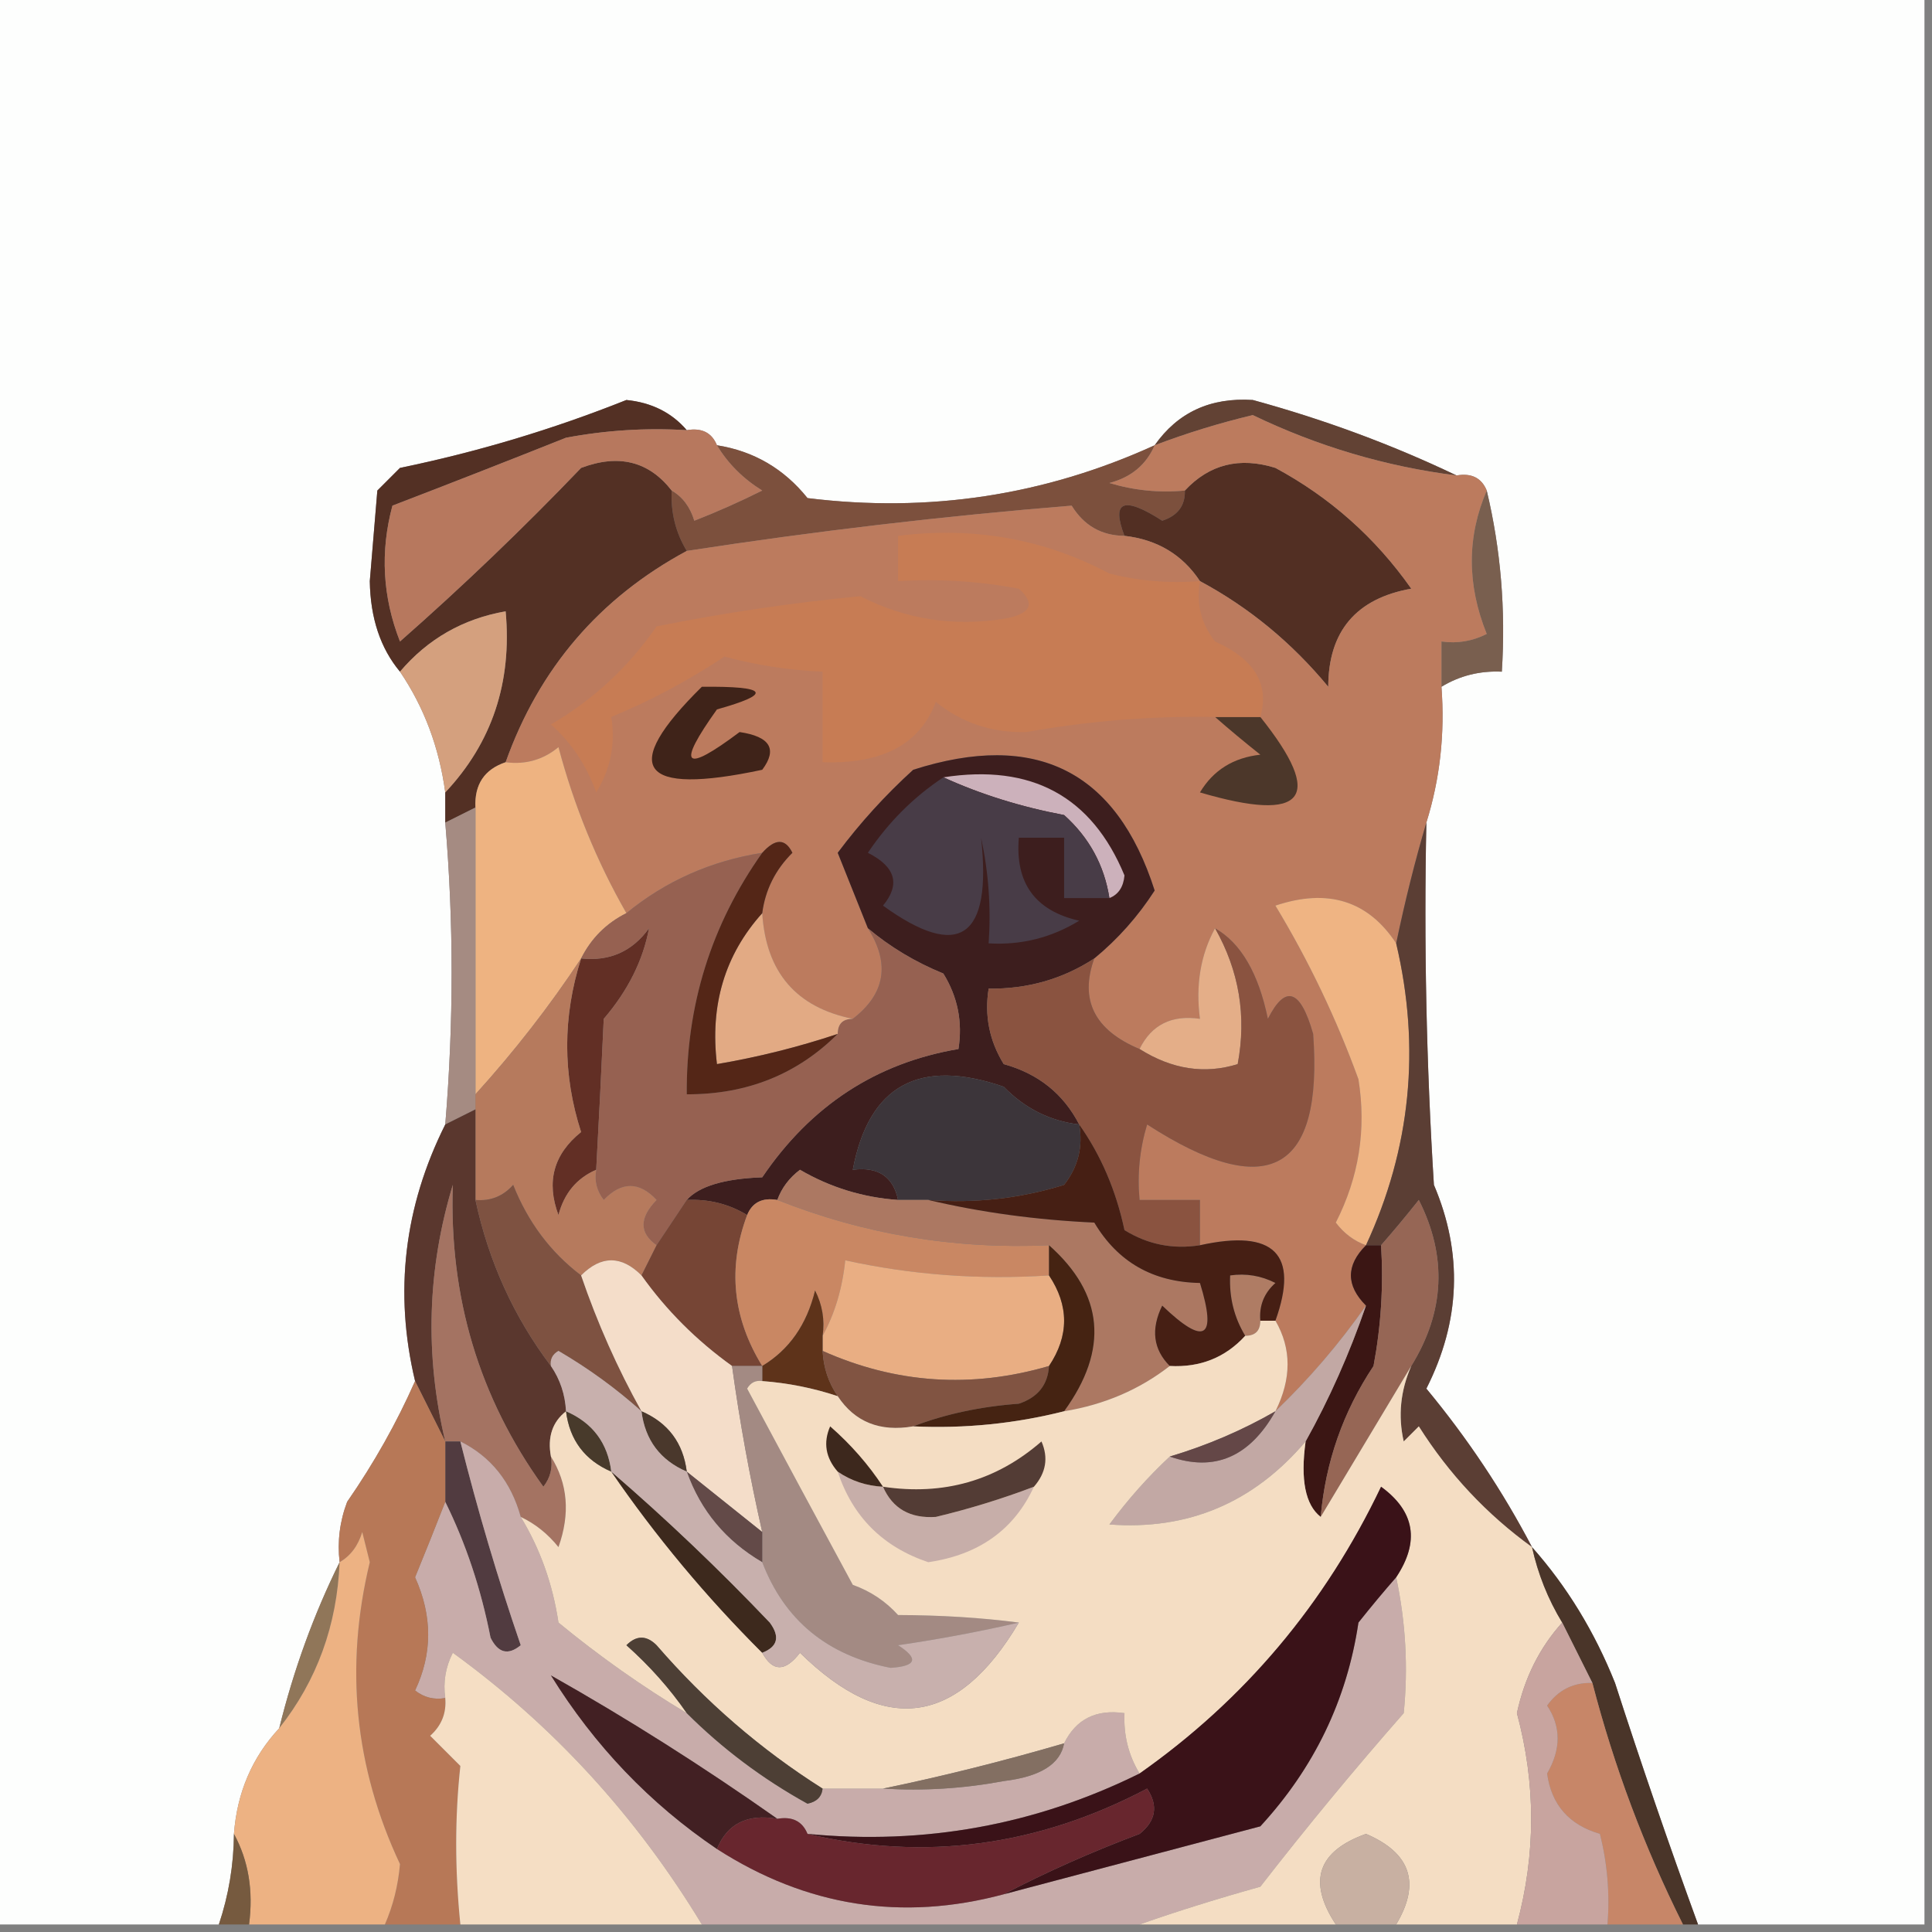 <?xml version="1.0" encoding="UTF-8"?>
<!DOCTYPE svg PUBLIC "-//W3C//DTD SVG 1.1//EN" "http://www.w3.org/Graphics/SVG/1.1/DTD/svg11.dtd">
<svg xmlns="http://www.w3.org/2000/svg" version="1.1" width="128px" height="128px" style="shape-rendering:geometricPrecision; text-rendering:geometricPrecision; image-rendering:optimizeQuality; fill-rule:evenodd; clip-rule:evenodd" xmlns:xlink="http://www.w3.org/1999/xlink">
<rect width="100%" height="100%" fill="#808080" stroke="none"/>
<g><path style="opacity:1" fill="#fdfefd" d="M -0.5,-0.5 C 42.167,-0.5 84.833,-0.5 127.5,-0.5C 127.5,42.167 127.5,84.833 127.5,127.5C 122.5,127.5 117.5,127.5 112.5,127.5C 110.576,122.227 108.742,116.894 107,111.5C 105.643,108.102 103.81,105.102 101.5,102.5C 99.553,98.782 97.22,95.282 94.5,92C 96.762,87.531 96.929,83.031 95,78.5C 94.5,70.507 94.334,62.507 94.5,54.5C 95.403,51.608 95.736,48.608 95.5,45.5C 96.708,44.766 98.041,44.433 99.5,44.5C 99.763,40.4 99.43,36.4 98.5,32.5C 98.158,31.662 97.492,31.328 96.5,31.5C 92.233,29.46 87.733,27.794 83,26.5C 80.198,26.32 78.031,27.32 76.5,29.5C 69.201,32.827 61.534,33.994 53.5,33C 51.937,31.053 49.937,29.886 47.5,29.5C 47.158,28.662 46.492,28.328 45.5,28.5C 44.504,27.335 43.17,26.668 41.5,26.5C 36.638,28.44 31.638,29.94 26.5,31C 26,31.5 25.5,32 25,32.5C 24.833,34.5 24.667,36.5 24.5,38.5C 24.539,40.952 25.206,42.952 26.5,44.5C 28.098,46.857 29.098,49.523 29.5,52.5C 29.5,53.167 29.5,53.833 29.5,54.5C 30.061,61.082 30.061,67.749 29.5,74.5C 26.767,79.96 26.1,85.626 27.5,91.5C 26.286,94.254 24.786,96.92 23,99.5C 22.51,100.793 22.343,102.127 22.5,103.5C 20.792,106.95 19.459,110.617 18.5,114.5C 16.707,116.426 15.707,118.759 15.5,121.5C 15.483,123.565 15.149,125.565 14.5,127.5C 9.5,127.5 4.5,127.5 -0.5,127.5C -0.5,84.833 -0.5,42.167 -0.5,-0.5 Z"/></g>
<g><path style="opacity:1" fill="#624234" d="M 96.5,31.5 C 91.803,30.906 87.303,29.573 83,27.5C 80.774,28.033 78.607,28.7 76.5,29.5C 78.031,27.32 80.198,26.32 83,26.5C 87.733,27.794 92.233,29.46 96.5,31.5 Z"/></g>
<g><path style="opacity:1" fill="#7c503d" d="M 47.5,29.5 C 49.937,29.886 51.937,31.053 53.5,33C 61.534,33.994 69.201,32.827 76.5,29.5C 75.942,30.79 74.942,31.623 73.5,32C 75.134,32.493 76.801,32.66 78.5,32.5C 78.53,33.497 78.03,34.164 77,34.5C 74.442,32.853 73.608,33.187 74.5,35.5C 72.983,35.489 71.816,34.823 71,33.5C 62.503,34.19 54.003,35.19 45.5,36.5C 44.766,35.292 44.433,33.959 44.5,32.5C 45.222,32.917 45.722,33.584 46,34.5C 47.51,33.91 49.01,33.244 50.5,32.5C 49.23,31.712 48.23,30.712 47.5,29.5 Z"/></g>
<g><path style="opacity:1" fill="#533024" d="M 45.5,28.5 C 42.813,28.336 40.146,28.503 37.5,29C 33.611,30.55 29.778,32.05 26,33.5C 25.179,36.554 25.345,39.554 26.5,42.5C 30.652,38.849 34.652,35.016 38.5,31C 40.989,30.059 42.989,30.559 44.5,32.5C 44.433,33.959 44.766,35.292 45.5,36.5C 39.716,39.618 35.716,44.285 33.5,50.5C 32.094,50.973 31.427,51.973 31.5,53.5C 30.833,53.833 30.167,54.167 29.5,54.5C 29.5,53.833 29.5,53.167 29.5,52.5C 32.598,49.207 33.931,45.207 33.5,40.5C 30.674,40.998 28.34,42.331 26.5,44.5C 25.206,42.952 24.539,40.952 24.5,38.5C 24.667,36.5 24.833,34.5 25,32.5C 25.5,32 26,31.5 26.5,31C 31.638,29.94 36.638,28.44 41.5,26.5C 43.17,26.668 44.504,27.335 45.5,28.5 Z"/></g>
<g><path style="opacity:1" fill="#522f23" d="M 79.5,38.5 C 78.341,36.75 76.674,35.75 74.5,35.5C 73.608,33.187 74.442,32.853 77,34.5C 78.03,34.164 78.53,33.497 78.5,32.5C 80.126,30.757 82.126,30.257 84.5,31C 88.12,32.953 91.12,35.62 93.5,39C 89.843,39.655 88.009,41.822 88,45.5C 85.584,42.577 82.75,40.243 79.5,38.5 Z"/></g>
<g><path style="opacity:1" fill="#b7785e" d="M 45.5,28.5 C 46.492,28.328 47.158,28.662 47.5,29.5C 48.23,30.712 49.23,31.712 50.5,32.5C 49.01,33.244 47.51,33.91 46,34.5C 45.722,33.584 45.222,32.917 44.5,32.5C 42.989,30.559 40.989,30.059 38.5,31C 34.652,35.016 30.652,38.849 26.5,42.5C 25.345,39.554 25.179,36.554 26,33.5C 29.778,32.05 33.611,30.55 37.5,29C 40.146,28.503 42.813,28.336 45.5,28.5 Z"/></g>
<g><path style="opacity:1" fill="#795f4f" d="M 98.5,32.5 C 99.43,36.4 99.763,40.4 99.5,44.5C 98.041,44.433 96.708,44.766 95.5,45.5C 95.5,44.5 95.5,43.5 95.5,42.5C 96.552,42.65 97.552,42.483 98.5,42C 97.182,38.731 97.182,35.565 98.5,32.5 Z"/></g>
<g><path style="opacity:1" fill="#d4a07e" d="M 29.5,52.5 C 29.098,49.523 28.098,46.857 26.5,44.5C 28.34,42.331 30.674,40.998 33.5,40.5C 33.931,45.207 32.598,49.207 29.5,52.5 Z"/></g>
<g><path style="opacity:1" fill="#bc7b5e" d="M 96.5,31.5 C 97.492,31.328 98.158,31.662 98.5,32.5C 97.182,35.565 97.182,38.731 98.5,42C 97.552,42.483 96.552,42.65 95.5,42.5C 95.5,43.5 95.5,44.5 95.5,45.5C 95.736,48.608 95.403,51.608 94.5,54.5C 93.745,57.053 93.078,59.72 92.5,62.5C 90.638,59.67 87.971,58.837 84.5,60C 86.705,63.648 88.538,67.481 90,71.5C 90.535,74.827 90.035,77.994 88.5,81C 89.044,81.717 89.711,82.217 90.5,82.5C 89.167,83.833 89.167,85.167 90.5,86.5C 88.737,89.02 86.737,91.353 84.5,93.5C 85.573,91.347 85.573,89.347 84.5,87.5C 86.087,83.082 84.42,81.415 79.5,82.5C 79.5,81.5 79.5,80.5 79.5,79.5C 78.167,79.5 76.833,79.5 75.5,79.5C 75.34,77.801 75.507,76.134 76,74.5C 84.004,79.672 87.671,77.672 87,68.5C 86.16,65.536 85.16,65.203 84,67.5C 83.377,64.474 82.21,62.474 80.5,61.5C 79.539,63.265 79.205,65.265 79.5,67.5C 77.62,67.229 76.287,67.896 75.5,69.5C 72.511,68.249 71.511,66.249 72.5,63.5C 74.062,62.215 75.395,60.715 76.5,59C 73.963,51.064 68.629,48.398 60.5,51C 58.649,52.684 56.982,54.517 55.5,56.5C 56.174,58.196 56.841,59.862 57.5,61.5C 58.987,63.842 58.654,65.842 56.5,67.5C 52.746,66.742 50.746,64.409 50.5,60.5C 50.703,58.956 51.37,57.622 52.5,56.5C 52.03,55.537 51.364,55.537 50.5,56.5C 47.096,57.038 44.096,58.371 41.5,60.5C 39.536,57.07 38.036,53.403 37,49.5C 35.989,50.337 34.822,50.67 33.5,50.5C 35.716,44.285 39.716,39.618 45.5,36.5C 54.003,35.19 62.503,34.19 71,33.5C 71.816,34.823 72.983,35.489 74.5,35.5C 76.674,35.75 78.341,36.75 79.5,38.5C 82.75,40.243 85.584,42.577 88,45.5C 88.009,41.822 89.843,39.655 93.5,39C 91.12,35.62 88.12,32.953 84.5,31C 82.126,30.257 80.126,30.757 78.5,32.5C 76.801,32.66 75.134,32.493 73.5,32C 74.942,31.623 75.942,30.79 76.5,29.5C 78.607,28.7 80.774,28.033 83,27.5C 87.303,29.573 91.803,30.906 96.5,31.5 Z"/></g>
<g><path style="opacity:1" fill="#4c372a" d="M 80.5,47.5 C 81.5,47.5 82.5,47.5 83.5,47.5C 87.804,52.884 86.471,54.551 79.5,52.5C 80.38,51.029 81.714,50.196 83.5,50C 82.429,49.148 81.429,48.315 80.5,47.5 Z"/></g>
<g><path style="opacity:1" fill="#3f2319" d="M 46.5,45.5 C 50.893,45.457 51.226,45.957 47.5,47C 44.803,50.774 45.303,51.274 49,48.5C 51.024,48.8 51.524,49.633 50.5,51C 42.353,52.737 41.02,50.904 46.5,45.5 Z"/></g>
<g><path style="opacity:1" fill="#c77c54" d="M 79.5,38.5 C 79.238,39.978 79.571,41.311 80.5,42.5C 83.118,43.67 84.118,45.336 83.5,47.5C 82.5,47.5 81.5,47.5 80.5,47.5C 76.303,47.429 72.137,47.763 68,48.5C 65.721,48.561 63.721,47.895 62,46.5C 60.96,49.3 58.46,50.633 54.5,50.5C 54.5,48.5 54.5,46.5 54.5,44.5C 52.304,44.41 50.137,44.077 48,43.5C 45.587,45.099 43.087,46.432 40.5,47.5C 40.785,49.288 40.452,50.955 39.5,52.5C 38.859,50.705 37.859,49.205 36.5,48C 39.311,46.356 41.644,44.19 43.5,41.5C 47.964,40.603 52.464,39.937 57,39.5C 59.966,41.025 63.133,41.525 66.5,41C 68.301,40.683 68.634,40.016 67.5,39C 64.854,38.503 62.187,38.336 59.5,38.5C 59.5,37.5 59.5,36.5 59.5,35.5C 64.52,34.873 69.187,35.706 73.5,38C 75.473,38.495 77.473,38.662 79.5,38.5 Z"/></g>
<g><path style="opacity:1" fill="#3d1e1e" d="M 72.5,63.5 C 70.409,64.865 68.076,65.532 65.5,65.5C 65.215,67.288 65.548,68.955 66.5,70.5C 68.785,71.133 70.452,72.466 71.5,74.5C 69.567,74.271 67.9,73.438 66.5,72C 60.894,70.071 57.56,71.905 56.5,77.5C 58.179,77.285 59.179,77.952 59.5,79.5C 57.173,79.335 55.007,78.669 53,77.5C 52.283,78.044 51.783,78.711 51.5,79.5C 50.508,79.328 49.842,79.662 49.5,80.5C 48.292,79.766 46.959,79.433 45.5,79.5C 46.318,78.591 47.984,78.091 50.5,78C 53.716,73.254 58.05,70.421 63.5,69.5C 63.785,67.712 63.452,66.045 62.5,64.5C 60.64,63.74 58.973,62.74 57.5,61.5C 56.841,59.862 56.174,58.196 55.5,56.5C 56.982,54.517 58.649,52.684 60.5,51C 68.629,48.398 73.963,51.064 76.5,59C 75.395,60.715 74.062,62.215 72.5,63.5 Z"/></g>
<g><path style="opacity:1" fill="#ccb1bb" d="M 62.5,51.5 C 68.335,50.59 72.335,52.757 74.5,58C 74.43,58.765 74.097,59.265 73.5,59.5C 73.16,57.321 72.16,55.488 70.5,54C 67.621,53.454 64.954,52.621 62.5,51.5 Z"/></g>
<g><path style="opacity:1" fill="#483c47" d="M 62.5,51.5 C 64.954,52.621 67.621,53.454 70.5,54C 72.16,55.488 73.16,57.321 73.5,59.5C 72.5,59.5 71.5,59.5 70.5,59.5C 70.5,58.167 70.5,56.833 70.5,55.5C 69.5,55.5 68.5,55.5 67.5,55.5C 67.25,58.505 68.583,60.338 71.5,61C 69.655,62.128 67.655,62.628 65.5,62.5C 65.663,60.143 65.497,57.81 65,55.5C 65.726,62.155 63.559,63.655 58.5,60C 59.668,58.594 59.335,57.428 57.5,56.5C 58.855,54.479 60.521,52.812 62.5,51.5 Z"/></g>
<g><path style="opacity:1" fill="#eeb381" d="M 41.5,60.5 C 40.167,61.167 39.167,62.167 38.5,63.5C 36.417,66.651 34.084,69.651 31.5,72.5C 31.5,66.167 31.5,59.833 31.5,53.5C 31.427,51.973 32.094,50.973 33.5,50.5C 34.822,50.67 35.989,50.337 37,49.5C 38.036,53.403 39.536,57.07 41.5,60.5 Z"/></g>
<g><path style="opacity:1" fill="#a58b82" d="M 31.5,53.5 C 31.5,59.833 31.5,66.167 31.5,72.5C 31.5,72.833 31.5,73.167 31.5,73.5C 30.833,73.833 30.167,74.167 29.5,74.5C 30.061,67.749 30.061,61.082 29.5,54.5C 30.167,54.167 30.833,53.833 31.5,53.5 Z"/></g>
<g><path style="opacity:1" fill="#622f25" d="M 39.5,77.5 C 38.21,78.058 37.377,79.058 37,80.5C 36.175,78.299 36.675,76.466 38.5,75C 37.27,71.2 37.27,67.367 38.5,63.5C 40.39,63.703 41.89,63.037 43,61.5C 42.602,63.631 41.602,65.631 40,67.5C 39.841,70.999 39.675,74.333 39.5,77.5 Z"/></g>
<g><path style="opacity:1" fill="#966151" d="M 50.5,56.5 C 47.119,61.27 45.453,66.604 45.5,72.5C 49.475,72.514 52.808,71.181 55.5,68.5C 55.5,67.833 55.833,67.5 56.5,67.5C 58.654,65.842 58.987,63.842 57.5,61.5C 58.973,62.74 60.64,63.74 62.5,64.5C 63.452,66.045 63.785,67.712 63.5,69.5C 58.05,70.421 53.716,73.254 50.5,78C 47.984,78.091 46.318,78.591 45.5,79.5C 44.833,80.5 44.167,81.5 43.5,82.5C 42.347,81.687 42.347,80.687 43.5,79.5C 42.349,78.269 41.183,78.269 40,79.5C 39.536,78.906 39.369,78.239 39.5,77.5C 39.675,74.333 39.841,70.999 40,67.5C 41.602,65.631 42.602,63.631 43,61.5C 41.89,63.037 40.39,63.703 38.5,63.5C 39.167,62.167 40.167,61.167 41.5,60.5C 44.096,58.371 47.096,57.038 50.5,56.5 Z"/></g>
<g><path style="opacity:1" fill="#efb483" d="M 92.5,62.5 C 94.133,69.431 93.466,76.098 90.5,82.5C 89.711,82.217 89.044,81.717 88.5,81C 90.035,77.994 90.535,74.827 90,71.5C 88.538,67.481 86.705,63.648 84.5,60C 87.971,58.837 90.638,59.67 92.5,62.5 Z"/></g>
<g><path style="opacity:1" fill="#e2aa84" d="M 50.5,60.5 C 50.746,64.409 52.746,66.742 56.5,67.5C 55.833,67.5 55.5,67.833 55.5,68.5C 52.888,69.371 50.221,70.037 47.5,70.5C 47.026,66.584 48.026,63.251 50.5,60.5 Z"/></g>
<g><path style="opacity:1" fill="#e4ae88" d="M 80.5,61.5 C 82.097,64.319 82.597,67.319 82,70.5C 79.812,71.182 77.645,70.848 75.5,69.5C 76.287,67.896 77.62,67.229 79.5,67.5C 79.205,65.265 79.539,63.265 80.5,61.5 Z"/></g>
<g><path style="opacity:1" fill="#8a5340" d="M 79.5,82.5 C 77.712,82.785 76.045,82.452 74.5,81.5C 73.942,78.873 72.942,76.54 71.5,74.5C 70.452,72.466 68.785,71.133 66.5,70.5C 65.548,68.955 65.215,67.288 65.5,65.5C 68.076,65.532 70.409,64.865 72.5,63.5C 71.511,66.249 72.511,68.249 75.5,69.5C 77.645,70.848 79.812,71.182 82,70.5C 82.597,67.319 82.097,64.319 80.5,61.5C 82.21,62.474 83.377,64.474 84,67.5C 85.16,65.203 86.16,65.536 87,68.5C 87.671,77.672 84.004,79.672 76,74.5C 75.507,76.134 75.34,77.801 75.5,79.5C 76.833,79.5 78.167,79.5 79.5,79.5C 79.5,80.5 79.5,81.5 79.5,82.5 Z"/></g>
<g><path style="opacity:1" fill="#5b3e34" d="M 94.5,54.5 C 94.334,62.507 94.5,70.507 95,78.5C 96.929,83.031 96.762,87.531 94.5,92C 97.22,95.282 99.553,98.782 101.5,102.5C 98.5,100.332 96,97.666 94,94.5C 93.667,94.833 93.333,95.167 93,95.5C 92.615,93.803 92.782,92.137 93.5,90.5C 95.722,86.904 95.889,83.237 94,79.5C 93.148,80.571 92.315,81.571 91.5,82.5C 91.167,82.5 90.833,82.5 90.5,82.5C 93.466,76.098 94.133,69.431 92.5,62.5C 93.078,59.72 93.745,57.053 94.5,54.5 Z"/></g>
<g><path style="opacity:1" fill="#542617" d="M 50.5,60.5 C 48.026,63.251 47.026,66.584 47.5,70.5C 50.221,70.037 52.888,69.371 55.5,68.5C 52.808,71.181 49.475,72.514 45.5,72.5C 45.453,66.604 47.119,61.27 50.5,56.5C 51.364,55.537 52.03,55.537 52.5,56.5C 51.37,57.622 50.703,58.956 50.5,60.5 Z"/></g>
<g><path style="opacity:1" fill="#3c353a" d="M 71.5,74.5 C 71.762,75.978 71.429,77.311 70.5,78.5C 67.579,79.407 64.579,79.74 61.5,79.5C 60.833,79.5 60.167,79.5 59.5,79.5C 59.179,77.952 58.179,77.285 56.5,77.5C 57.56,71.905 60.894,70.071 66.5,72C 67.9,73.438 69.567,74.271 71.5,74.5 Z"/></g>
<g><path style="opacity:1" fill="#b67a5d" d="M 38.5,63.5 C 37.27,67.367 37.27,71.2 38.5,75C 36.675,76.466 36.175,78.299 37,80.5C 37.377,79.058 38.21,78.058 39.5,77.5C 39.369,78.239 39.536,78.906 40,79.5C 41.183,78.269 42.349,78.269 43.5,79.5C 42.347,80.687 42.347,81.687 43.5,82.5C 43.167,83.167 42.833,83.833 42.5,84.5C 41.167,83.167 39.833,83.167 38.5,84.5C 36.479,82.968 34.979,80.968 34,78.5C 33.329,79.252 32.496,79.586 31.5,79.5C 31.5,77.5 31.5,75.5 31.5,73.5C 31.5,73.167 31.5,72.833 31.5,72.5C 34.084,69.651 36.417,66.651 38.5,63.5 Z"/></g>
<g><path style="opacity:1" fill="#764535" d="M 45.5,79.5 C 46.959,79.433 48.292,79.766 49.5,80.5C 48.199,83.975 48.533,87.308 50.5,90.5C 49.833,90.5 49.167,90.5 48.5,90.5C 46.139,88.806 44.139,86.806 42.5,84.5C 42.833,83.833 43.167,83.167 43.5,82.5C 44.167,81.5 44.833,80.5 45.5,79.5 Z"/></g>
<g><path style="opacity:1" fill="#c98763" d="M 51.5,79.5 C 57.253,81.783 63.253,82.783 69.5,82.5C 69.5,83.167 69.5,83.833 69.5,84.5C 64.901,84.8 60.401,84.467 56,83.5C 55.802,85.382 55.302,87.048 54.5,88.5C 54.65,87.448 54.483,86.448 54,85.5C 53.451,87.76 52.284,89.426 50.5,90.5C 48.533,87.308 48.199,83.975 49.5,80.5C 49.842,79.662 50.508,79.328 51.5,79.5 Z"/></g>
<g><path style="opacity:1" fill="#5a372e" d="M 31.5,73.5 C 31.5,75.5 31.5,77.5 31.5,79.5C 32.374,83.578 34.041,87.245 36.5,90.5C 37.11,91.391 37.443,92.391 37.5,93.5C 36.596,94.209 36.263,95.209 36.5,96.5C 36.631,97.239 36.464,97.906 36,98.5C 31.746,92.604 29.746,85.938 30,78.5C 28.305,84.102 28.138,89.769 29.5,95.5C 28.833,94.167 28.167,92.833 27.5,91.5C 26.1,85.626 26.767,79.96 29.5,74.5C 30.167,74.167 30.833,73.833 31.5,73.5 Z"/></g>
<g><path style="opacity:1" fill="#ac7862" d="M 59.5,79.5 C 60.167,79.5 60.833,79.5 61.5,79.5C 64.977,80.323 68.644,80.823 72.5,81C 74.056,83.614 76.39,84.947 79.5,85C 80.643,88.697 79.81,89.197 77,86.5C 76.235,88.066 76.402,89.399 77.5,90.5C 75.491,92.065 73.157,93.065 70.5,93.5C 73.474,89.401 73.14,85.734 69.5,82.5C 63.253,82.783 57.253,81.783 51.5,79.5C 51.783,78.711 52.283,78.044 53,77.5C 55.007,78.669 57.173,79.335 59.5,79.5 Z"/></g>
<g><path style="opacity:1" fill="#af7c64" d="M 83.5,87.5 C 83.5,88.167 83.167,88.5 82.5,88.5C 81.766,87.292 81.433,85.959 81.5,84.5C 82.552,84.35 83.552,84.517 84.5,85C 83.748,85.671 83.414,86.504 83.5,87.5 Z"/></g>
<g><path style="opacity:1" fill="#7e5241" d="M 38.5,84.5 C 39.576,87.648 40.909,90.648 42.5,93.5C 40.825,91.998 38.992,90.665 37,89.5C 36.601,89.728 36.435,90.062 36.5,90.5C 34.041,87.245 32.374,83.578 31.5,79.5C 32.496,79.586 33.329,79.252 34,78.5C 34.979,80.968 36.479,82.968 38.5,84.5 Z"/></g>
<g><path style="opacity:1" fill="#f4ddc9" d="M 42.5,84.5 C 44.139,86.806 46.139,88.806 48.5,90.5C 49.008,94.197 49.675,97.864 50.5,101.5C 48.833,100.167 47.167,98.833 45.5,97.5C 45.262,95.596 44.262,94.262 42.5,93.5C 40.909,90.648 39.576,87.648 38.5,84.5C 39.833,83.167 41.167,83.167 42.5,84.5 Z"/></g>
<g><path style="opacity:1" fill="#a47362" d="M 36.5,96.5 C 37.623,98.288 37.789,100.288 37,102.5C 36.292,101.619 35.458,100.953 34.5,100.5C 33.855,98.174 32.522,96.507 30.5,95.5C 30.167,95.5 29.833,95.5 29.5,95.5C 28.138,89.769 28.305,84.102 30,78.5C 29.746,85.938 31.746,92.604 36,98.5C 36.464,97.906 36.631,97.239 36.5,96.5 Z"/></g>
<g><path style="opacity:1" fill="#e9ae83" d="M 69.5,84.5 C 70.833,86.5 70.833,88.5 69.5,90.5C 64.364,92.003 59.364,91.669 54.5,89.5C 54.5,89.167 54.5,88.833 54.5,88.5C 55.302,87.048 55.802,85.382 56,83.5C 60.401,84.467 64.901,84.8 69.5,84.5 Z"/></g>
<g><path style="opacity:1" fill="#461f14" d="M 71.5,74.5 C 72.942,76.54 73.942,78.873 74.5,81.5C 76.045,82.452 77.712,82.785 79.5,82.5C 84.42,81.415 86.087,83.082 84.5,87.5C 84.167,87.5 83.833,87.5 83.5,87.5C 83.414,86.504 83.748,85.671 84.5,85C 83.552,84.517 82.552,84.35 81.5,84.5C 81.433,85.959 81.766,87.292 82.5,88.5C 81.18,89.942 79.514,90.609 77.5,90.5C 76.402,89.399 76.235,88.066 77,86.5C 79.81,89.197 80.643,88.697 79.5,85C 76.39,84.947 74.056,83.614 72.5,81C 68.644,80.823 64.977,80.323 61.5,79.5C 64.579,79.74 67.579,79.407 70.5,78.5C 71.429,77.311 71.762,75.978 71.5,74.5 Z"/></g>
<g><path style="opacity:1" fill="#5e331a" d="M 54.5,88.5 C 54.5,88.833 54.5,89.167 54.5,89.5C 54.557,90.609 54.89,91.609 55.5,92.5C 53.883,91.962 52.216,91.629 50.5,91.5C 50.5,91.167 50.5,90.833 50.5,90.5C 52.284,89.426 53.451,87.76 54,85.5C 54.483,86.448 54.65,87.448 54.5,88.5 Z"/></g>
<g><path style="opacity:1" fill="#3b1614" d="M 90.5,82.5 C 90.833,82.5 91.167,82.5 91.5,82.5C 91.664,85.187 91.497,87.854 91,90.5C 88.985,93.531 87.819,96.864 87.5,100.5C 86.482,99.708 86.149,98.041 86.5,95.5C 88.07,92.686 89.403,89.686 90.5,86.5C 89.167,85.167 89.167,83.833 90.5,82.5 Z"/></g>
<g><path style="opacity:1" fill="#966655" d="M 93.5,90.5 C 91.5,93.833 89.5,97.167 87.5,100.5C 87.819,96.864 88.985,93.531 91,90.5C 91.497,87.854 91.664,85.187 91.5,82.5C 92.315,81.571 93.148,80.571 94,79.5C 95.889,83.237 95.722,86.904 93.5,90.5 Z"/></g>
<g><path style="opacity:1" fill="#815442" d="M 54.5,89.5 C 59.364,91.669 64.364,92.003 69.5,90.5C 69.423,91.75 68.756,92.583 67.5,93C 64.964,93.186 62.631,93.686 60.5,94.5C 58.302,94.88 56.635,94.213 55.5,92.5C 54.89,91.609 54.557,90.609 54.5,89.5 Z"/></g>
<g><path style="opacity:1" fill="#c2a8a4" d="M 90.5,86.5 C 89.403,89.686 88.07,92.686 86.5,95.5C 83.055,99.559 78.721,101.392 73.5,101C 74.733,99.333 76.067,97.833 77.5,96.5C 80.457,97.535 82.791,96.535 84.5,93.5C 86.737,91.353 88.737,89.02 90.5,86.5 Z"/></g>
<g><path style="opacity:1" fill="#452312" d="M 69.5,82.5 C 73.14,85.734 73.474,89.401 70.5,93.5C 67.236,94.324 63.902,94.658 60.5,94.5C 62.631,93.686 64.964,93.186 67.5,93C 68.756,92.583 69.423,91.75 69.5,90.5C 70.833,88.5 70.833,86.5 69.5,84.5C 69.5,83.833 69.5,83.167 69.5,82.5 Z"/></g>
<g><path style="opacity:1" fill="#513b40" d="M 29.5,95.5 C 29.833,95.5 30.167,95.5 30.5,95.5C 31.646,100.067 32.979,104.567 34.5,109C 33.668,109.688 33.002,109.521 32.5,108.5C 31.867,105.268 30.867,102.268 29.5,99.5C 29.5,98.167 29.5,96.833 29.5,95.5 Z"/></g>
<g><path style="opacity:1" fill="#a38a83" d="M 48.5,90.5 C 49.167,90.5 49.833,90.5 50.5,90.5C 50.5,90.833 50.5,91.167 50.5,91.5C 50.062,91.435 49.728,91.601 49.5,92C 51.839,96.369 54.172,100.702 56.5,105C 57.672,105.419 58.672,106.085 59.5,107C 62.369,107.009 65.036,107.176 67.5,107.5C 64.873,108.105 62.207,108.605 59.5,109C 60.888,109.889 60.721,110.389 59,110.5C 54.802,109.672 51.969,107.339 50.5,103.5C 50.5,102.833 50.5,102.167 50.5,101.5C 49.675,97.864 49.008,94.197 48.5,90.5 Z"/></g>
<g><path style="opacity:1" fill="#907659" d="M 22.5,103.5 C 22.333,107.673 21,111.34 18.5,114.5C 19.459,110.617 20.792,106.95 22.5,103.5 Z"/></g>
<g><path style="opacity:1" fill="#c8acaa" d="M 30.5,95.5 C 32.522,96.507 33.855,98.174 34.5,100.5C 35.783,102.606 36.616,104.94 37,107.5C 39.731,109.745 42.564,111.745 45.5,113.5C 47.865,115.86 50.532,117.86 53.5,119.5C 54.107,119.376 54.44,119.043 54.5,118.5C 55.833,118.5 57.167,118.5 58.5,118.5C 61.187,118.664 63.854,118.497 66.5,118C 68.919,117.71 70.252,116.876 70.5,115.5C 71.287,113.896 72.62,113.229 74.5,113.5C 74.433,114.959 74.766,116.292 75.5,117.5C 68.595,120.913 61.262,122.247 53.5,121.5C 53.158,120.662 52.492,120.328 51.5,120.5C 46.557,117.02 41.557,113.854 36.5,111C 39.394,115.663 43.06,119.497 47.5,122.5C 53.427,126.309 59.76,127.309 66.5,125.5C 72.166,124.001 77.832,122.501 83.5,121C 87.071,117.119 89.238,112.619 90,107.5C 90.852,106.429 91.685,105.429 92.5,104.5C 93.135,107.493 93.301,110.493 93,113.5C 89.714,117.241 86.547,121.075 83.5,125C 80.69,125.782 78.023,126.616 75.5,127.5C 65.833,127.5 56.167,127.5 46.5,127.5C 42.144,120.317 36.644,114.317 30,109.5C 29.517,110.448 29.351,111.448 29.5,112.5C 28.761,112.631 28.094,112.464 27.5,112C 28.656,109.56 28.656,107.06 27.5,104.5C 28.187,102.823 28.854,101.156 29.5,99.5C 30.867,102.268 31.867,105.268 32.5,108.5C 33.002,109.521 33.668,109.688 34.5,109C 32.979,104.567 31.646,100.067 30.5,95.5 Z"/></g>
<g><path style="opacity:1" fill="#f4ddc3" d="M 83.5,87.5 C 83.833,87.5 84.167,87.5 84.5,87.5C 85.573,89.347 85.573,91.347 84.5,93.5C 82.313,94.758 79.98,95.758 77.5,96.5C 76.067,97.833 74.733,99.333 73.5,101C 78.721,101.392 83.055,99.559 86.5,95.5C 86.149,98.041 86.482,99.708 87.5,100.5C 89.5,97.167 91.5,93.833 93.5,90.5C 92.782,92.137 92.615,93.803 93,95.5C 93.333,95.167 93.667,94.833 94,94.5C 96,97.666 98.5,100.332 101.5,102.5C 101.893,104.284 102.559,105.95 103.5,107.5C 102.001,109.164 101.001,111.164 100.5,113.5C 101.758,118.171 101.758,122.838 100.5,127.5C 97.833,127.5 95.167,127.5 92.5,127.5C 94.135,124.765 93.469,122.765 90.5,121.5C 87.291,122.648 86.625,124.648 88.5,127.5C 84.167,127.5 79.833,127.5 75.5,127.5C 78.023,126.616 80.69,125.782 83.5,125C 86.547,121.075 89.714,117.241 93,113.5C 93.301,110.493 93.135,107.493 92.5,104.5C 94.072,102.133 93.739,100.133 91.5,98.5C 87.794,106.272 82.461,112.605 75.5,117.5C 74.766,116.292 74.433,114.959 74.5,113.5C 72.62,113.229 71.287,113.896 70.5,115.5C 66.431,116.689 62.431,117.689 58.5,118.5C 57.167,118.5 55.833,118.5 54.5,118.5C 50.41,115.917 46.744,112.75 43.5,109C 42.833,108.333 42.167,108.333 41.5,109C 43.041,110.371 44.375,111.871 45.5,113.5C 42.564,111.745 39.731,109.745 37,107.5C 36.616,104.94 35.783,102.606 34.5,100.5C 35.458,100.953 36.292,101.619 37,102.5C 37.789,100.288 37.623,98.288 36.5,96.5C 36.263,95.209 36.596,94.209 37.5,93.5C 37.738,95.404 38.738,96.738 40.5,97.5C 43.434,101.773 46.767,105.773 50.5,109.5C 51.189,110.774 52.023,110.774 53,109.5C 58.609,115.014 63.442,114.348 67.5,107.5C 65.036,107.176 62.369,107.009 59.5,107C 58.672,106.085 57.672,105.419 56.5,105C 54.172,100.702 51.839,96.369 49.5,92C 49.728,91.601 50.062,91.435 50.5,91.5C 52.216,91.629 53.883,91.962 55.5,92.5C 56.635,94.213 58.302,94.88 60.5,94.5C 63.902,94.658 67.236,94.324 70.5,93.5C 73.157,93.065 75.491,92.065 77.5,90.5C 79.514,90.609 81.18,89.942 82.5,88.5C 83.167,88.5 83.5,88.167 83.5,87.5 Z"/></g>
<g><path style="opacity:1" fill="#3d291d" d="M 40.5,97.5 C 44.131,100.629 47.631,103.963 51,107.5C 51.692,108.437 51.525,109.103 50.5,109.5C 46.767,105.773 43.434,101.773 40.5,97.5 Z"/></g>
<g><path style="opacity:1" fill="#c7aea9" d="M 55.5,97.5 C 56.391,98.11 57.391,98.443 58.5,98.5C 59.134,99.947 60.301,100.613 62,100.5C 64.226,99.967 66.393,99.3 68.5,98.5C 67.187,101.346 64.853,103.013 61.5,103.5C 58.486,102.486 56.486,100.486 55.5,97.5 Z"/></g>
<g><path style="opacity:1" fill="#533c35" d="M 68.5,98.5 C 66.393,99.3 64.226,99.967 62,100.5C 60.301,100.613 59.134,99.947 58.5,98.5C 62.516,99.1 66.016,98.1 69,95.5C 69.47,96.577 69.303,97.577 68.5,98.5 Z"/></g>
<g><path style="opacity:1" fill="#634a48" d="M 45.5,97.5 C 47.167,98.833 48.833,100.167 50.5,101.5C 50.5,102.167 50.5,102.833 50.5,103.5C 48.086,102.089 46.419,100.089 45.5,97.5 Z"/></g>
<g><path style="opacity:1" fill="#644747" d="M 84.5,93.5 C 82.791,96.535 80.457,97.535 77.5,96.5C 79.98,95.758 82.313,94.758 84.5,93.5 Z"/></g>
<g><path style="opacity:1" fill="#3d281d" d="M 58.5,98.5 C 57.391,98.443 56.391,98.11 55.5,97.5C 54.697,96.577 54.53,95.577 55,94.5C 56.376,95.705 57.542,97.038 58.5,98.5 Z"/></g>
<g><path style="opacity:1" fill="#483a2b" d="M 37.5,93.5 C 39.262,94.262 40.262,95.596 40.5,97.5C 38.738,96.738 37.738,95.404 37.5,93.5 Z"/></g>
<g><path style="opacity:1" fill="#4a382c" d="M 42.5,93.5 C 44.262,94.262 45.262,95.596 45.5,97.5C 43.738,96.738 42.738,95.404 42.5,93.5 Z"/></g>
<g><path style="opacity:1" fill="#c8b0ad" d="M 42.5,93.5 C 42.738,95.404 43.738,96.738 45.5,97.5C 46.419,100.089 48.086,102.089 50.5,103.5C 51.969,107.339 54.802,109.672 59,110.5C 60.721,110.389 60.888,109.889 59.5,109C 62.207,108.605 64.873,108.105 67.5,107.5C 63.442,114.348 58.609,115.014 53,109.5C 52.023,110.774 51.189,110.774 50.5,109.5C 51.525,109.103 51.692,108.437 51,107.5C 47.631,103.963 44.131,100.629 40.5,97.5C 40.262,95.596 39.262,94.262 37.5,93.5C 37.443,92.391 37.11,91.391 36.5,90.5C 36.435,90.062 36.601,89.728 37,89.5C 38.992,90.665 40.825,91.998 42.5,93.5 Z"/></g>
<g><path style="opacity:1" fill="#4d3f35" d="M 54.5,118.5 C 54.44,119.043 54.107,119.376 53.5,119.5C 50.532,117.86 47.865,115.86 45.5,113.5C 44.375,111.871 43.041,110.371 41.5,109C 42.167,108.333 42.833,108.333 43.5,109C 46.744,112.75 50.41,115.917 54.5,118.5 Z"/></g>
<g><path style="opacity:1" fill="#422023" d="M 51.5,120.5 C 49.517,120.157 48.183,120.824 47.5,122.5C 43.06,119.497 39.394,115.663 36.5,111C 41.557,113.854 46.557,117.02 51.5,120.5 Z"/></g>
<g><path style="opacity:1" fill="#b77857" d="M 27.5,91.5 C 28.167,92.833 28.833,94.167 29.5,95.5C 29.5,96.833 29.5,98.167 29.5,99.5C 28.854,101.156 28.187,102.823 27.5,104.5C 28.656,107.06 28.656,109.56 27.5,112C 28.094,112.464 28.761,112.631 29.5,112.5C 29.586,113.496 29.252,114.329 28.5,115C 29.167,115.667 29.833,116.333 30.5,117C 30.132,120.378 30.132,123.878 30.5,127.5C 28.833,127.5 27.167,127.5 25.5,127.5C 26.043,126.258 26.377,124.925 26.5,123.5C 23.493,117.094 22.826,110.428 24.5,103.5C 24.333,102.833 24.167,102.167 24,101.5C 23.722,102.416 23.222,103.082 22.5,103.5C 22.343,102.127 22.51,100.793 23,99.5C 24.786,96.92 26.286,94.254 27.5,91.5 Z"/></g>
<g><path style="opacity:1" fill="#836f62" d="M 70.5,115.5 C 70.252,116.876 68.919,117.71 66.5,118C 63.854,118.497 61.187,118.664 58.5,118.5C 62.431,117.689 66.431,116.689 70.5,115.5 Z"/></g>
<g><path style="opacity:1" fill="#3a1218" d="M 92.5,104.5 C 91.685,105.429 90.852,106.429 90,107.5C 89.238,112.619 87.071,117.119 83.5,121C 77.832,122.501 72.166,124.001 66.5,125.5C 69.326,124.025 72.326,122.692 75.5,121.5C 76.583,120.635 76.749,119.635 76,118.5C 68.749,122.321 61.249,123.321 53.5,121.5C 61.262,122.247 68.595,120.913 75.5,117.5C 82.461,112.605 87.794,106.272 91.5,98.5C 93.739,100.133 94.072,102.133 92.5,104.5 Z"/></g>
<g><path style="opacity:1" fill="#4a3529" d="M 101.5,102.5 C 103.81,105.102 105.643,108.102 107,111.5C 108.742,116.894 110.576,122.227 112.5,127.5C 112.167,127.5 111.833,127.5 111.5,127.5C 108.938,122.376 106.938,117.043 105.5,111.5C 104.833,110.167 104.167,108.833 103.5,107.5C 102.559,105.95 101.893,104.284 101.5,102.5 Z"/></g>
<g><path style="opacity:1" fill="#edb283" d="M 25.5,127.5 C 22.5,127.5 19.5,127.5 16.5,127.5C 16.795,125.265 16.461,123.265 15.5,121.5C 15.707,118.759 16.707,116.426 18.5,114.5C 21,111.34 22.333,107.673 22.5,103.5C 23.222,103.082 23.722,102.416 24,101.5C 24.167,102.167 24.333,102.833 24.5,103.5C 22.826,110.428 23.493,117.094 26.5,123.5C 26.377,124.925 26.043,126.258 25.5,127.5 Z"/></g>
<g><path style="opacity:1" fill="#c78668" d="M 105.5,111.5 C 106.938,117.043 108.938,122.376 111.5,127.5C 109.833,127.5 108.167,127.5 106.5,127.5C 106.662,125.473 106.495,123.473 106,121.5C 103.952,120.902 102.785,119.569 102.5,117.5C 103.43,115.895 103.43,114.395 102.5,113C 103.244,111.961 104.244,111.461 105.5,111.5 Z"/></g>
<g><path style="opacity:1" fill="#68262e" d="M 66.5,125.5 C 59.76,127.309 53.427,126.309 47.5,122.5C 48.183,120.824 49.517,120.157 51.5,120.5C 52.492,120.328 53.158,120.662 53.5,121.5C 61.249,123.321 68.749,122.321 76,118.5C 76.749,119.635 76.583,120.635 75.5,121.5C 72.326,122.692 69.326,124.025 66.5,125.5 Z"/></g>
<g><path style="opacity:1" fill="#f5dec4" d="M 46.5,127.5 C 41.167,127.5 35.833,127.5 30.5,127.5C 30.132,123.878 30.132,120.378 30.5,117C 29.833,116.333 29.167,115.667 28.5,115C 29.252,114.329 29.586,113.496 29.5,112.5C 29.351,111.448 29.517,110.448 30,109.5C 36.644,114.317 42.144,120.317 46.5,127.5 Z"/></g>
<g><path style="opacity:1" fill="#c8b0a2" d="M 92.5,127.5 C 91.167,127.5 89.833,127.5 88.5,127.5C 86.625,124.648 87.291,122.648 90.5,121.5C 93.469,122.765 94.135,124.765 92.5,127.5 Z"/></g>
<g><path style="opacity:1" fill="#c8a49f" d="M 103.5,107.5 C 104.167,108.833 104.833,110.167 105.5,111.5C 104.244,111.461 103.244,111.961 102.5,113C 103.43,114.395 103.43,115.895 102.5,117.5C 102.785,119.569 103.952,120.902 106,121.5C 106.495,123.473 106.662,125.473 106.5,127.5C 104.5,127.5 102.5,127.5 100.5,127.5C 101.758,122.838 101.758,118.171 100.5,113.5C 101.001,111.164 102.001,109.164 103.5,107.5 Z"/></g>
<g><path style="opacity:1" fill="#765a3f" d="M 15.5,121.5 C 16.461,123.265 16.795,125.265 16.5,127.5C 15.833,127.5 15.167,127.5 14.5,127.5C 15.149,125.565 15.483,123.565 15.5,121.5 Z"/></g>
</svg>
